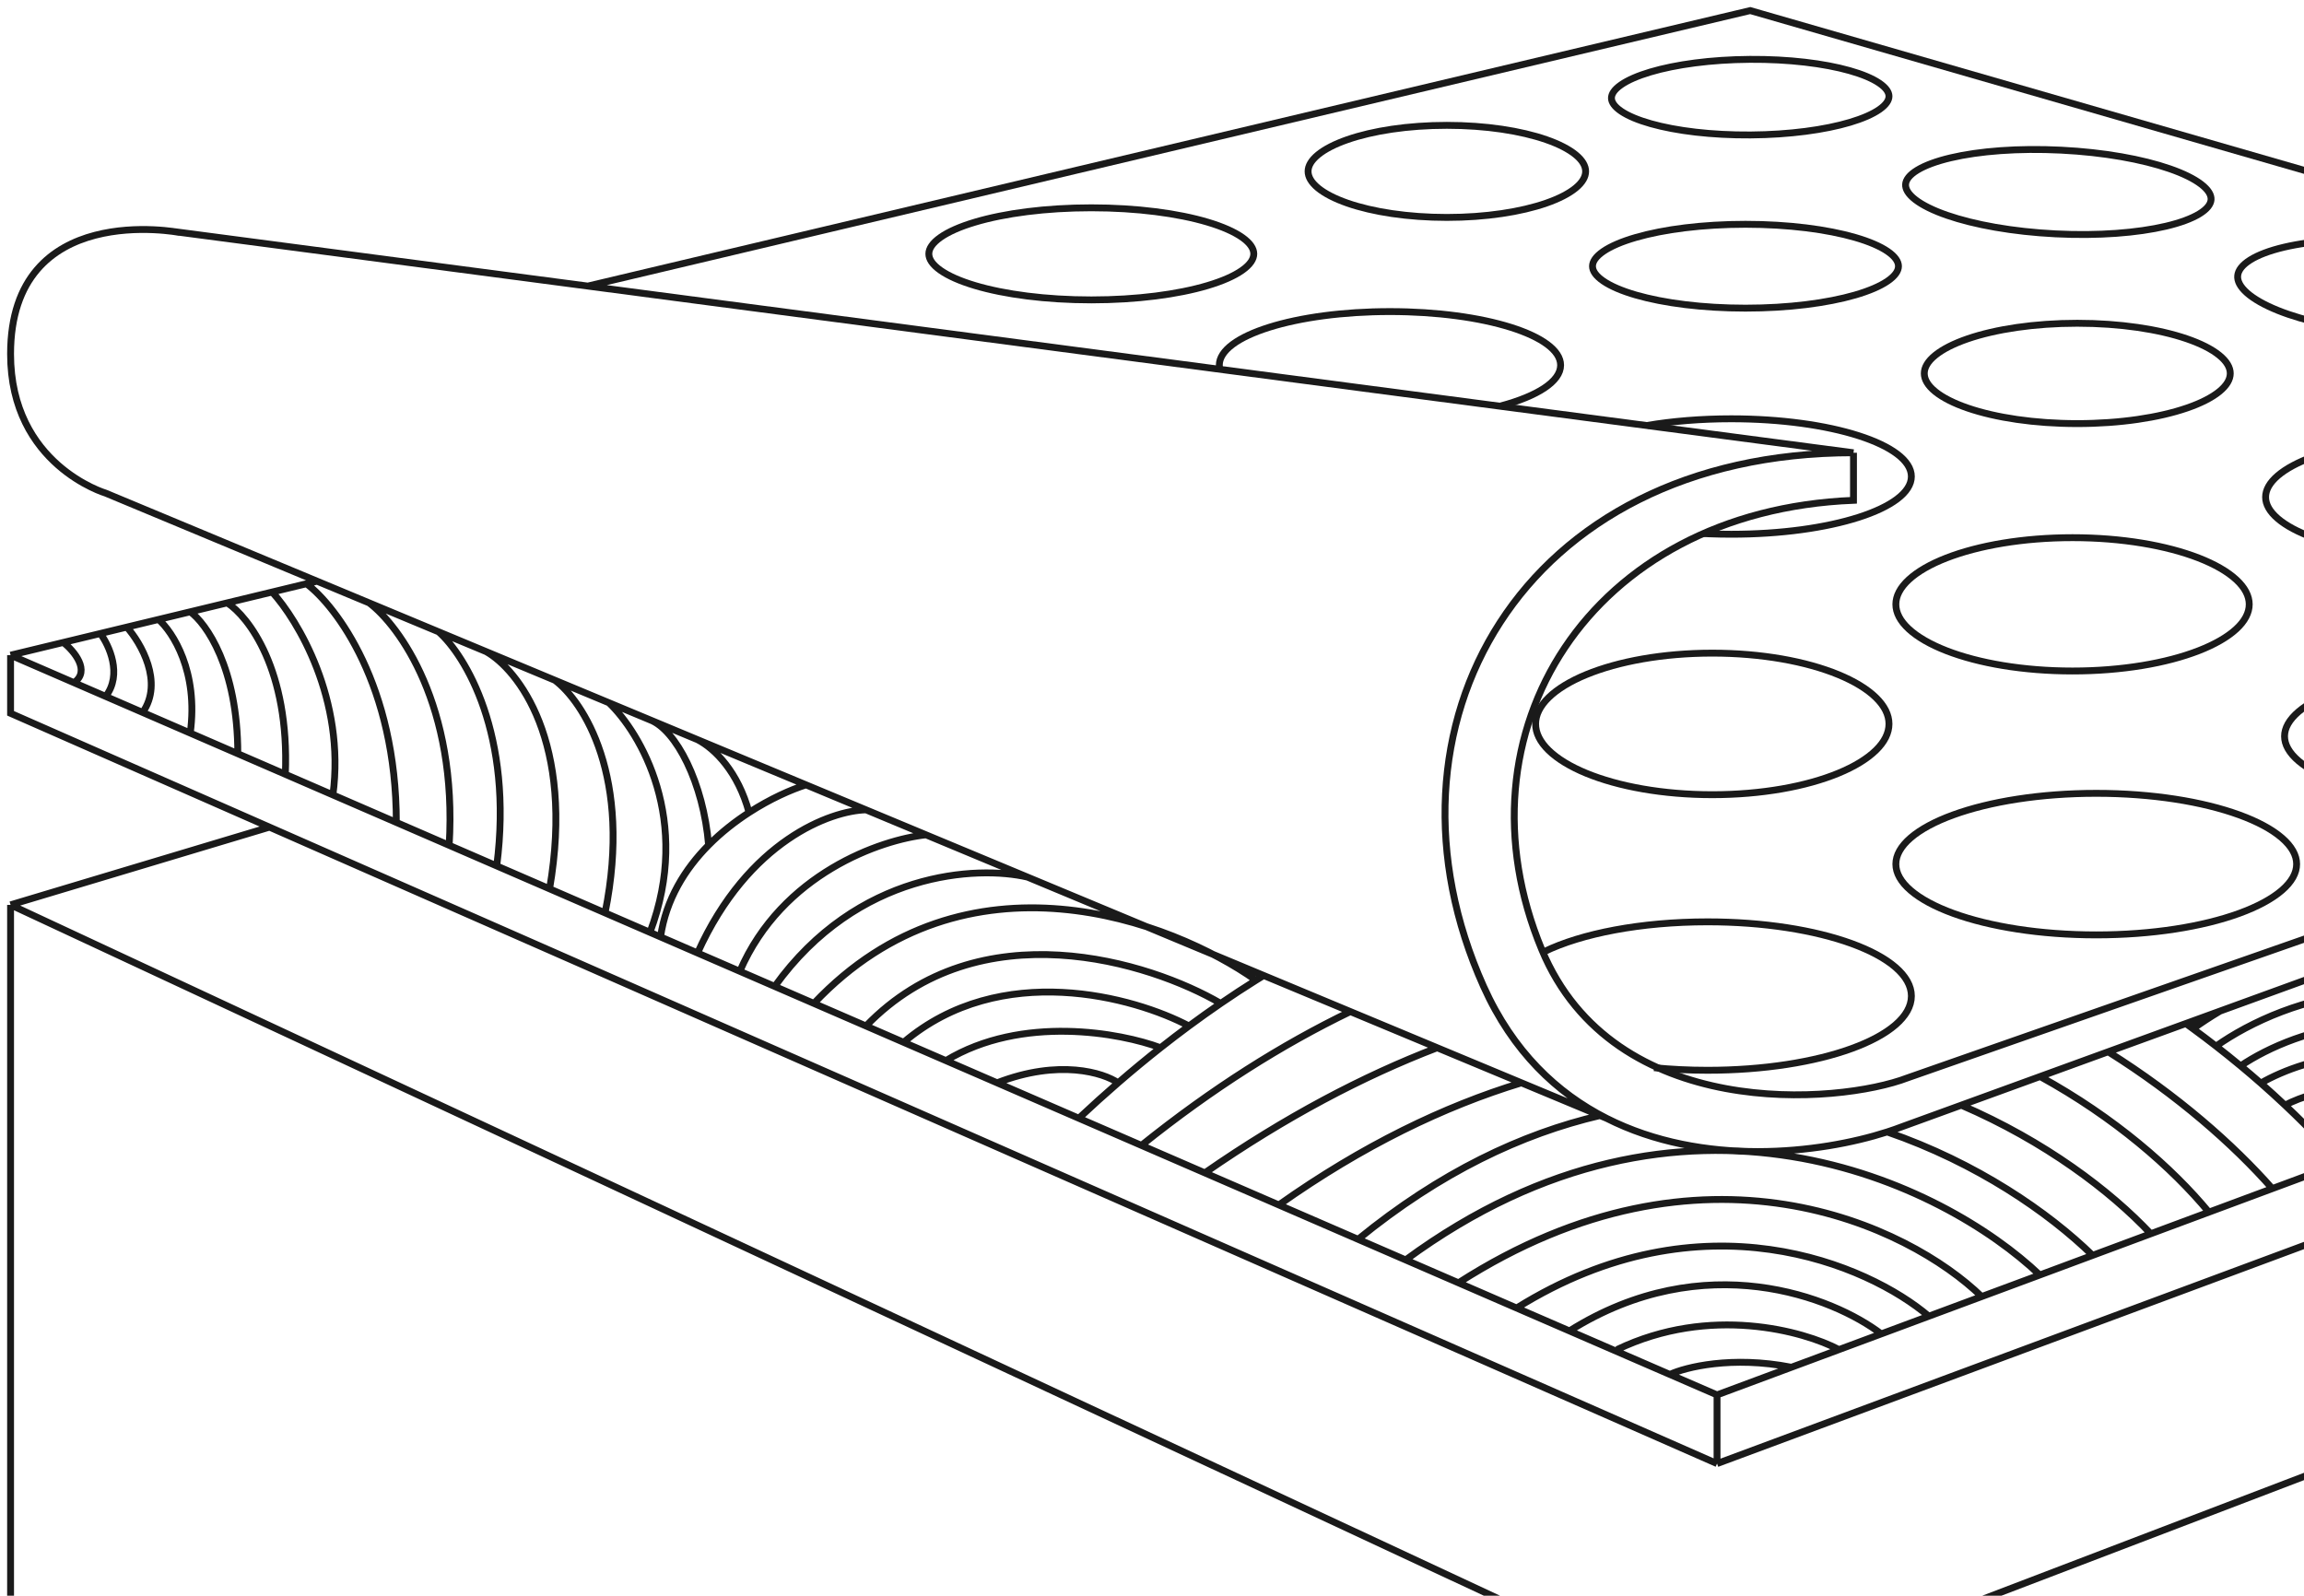 <svg width="218" height="151" viewBox="0 0 218 151" fill="none" xmlns="http://www.w3.org/2000/svg">
<path d="M332 48.995L165.603 1L55.619 27.072M332 48.995V51.336L303.5 61.7M332 48.995L180.486 102C173.986 104.5 152.673 106.245 145.873 89.845C137.373 69.345 150.373 48.345 175.373 47.345V42.845M1 85.628L162.463 160.936M1 85.628V162.642L162.463 216M1 85.628L25.5 78.273M162.463 160.936L332 96.163M162.463 160.936V216M332 96.163V159.521L162.463 216M332 96.163L303.5 86.091M175.373 42.845C143.873 42.845 129.373 68.845 140.373 93.345C143.145 99.519 147.319 103.447 152 105.821M175.373 42.845L55.619 27.072M55.619 27.072L16.538 21.925L17 22C17 22 1 18.863 1 33.5C1 44 10 46.666 10 46.666L30 54.998M152 105.821C161.131 110.45 172.194 109.168 178.561 107.116M152 105.821L151.384 105.564M1 62L1 67.5L25.5 78.273M1 62L6 60.793M1 62L7 64.601M162.463 132V138.5M162.463 132L169.5 129.385M162.463 132L158 130.065M332 69V75.5L303.5 86.091M332 69L328.096 68M332 69L326.618 71M162.463 138.5L25.5 78.273M162.463 138.5L303.5 86.091M30 54.998L29 55.239M30 54.998L34.927 57.05M303.5 61.7L305 62.084M303.5 61.7L301 62.609M169.5 129.385C163.871 128.277 159.488 129.377 158 130.065M169.5 129.385L174 127.713M158 130.065L148.5 125.946M174 127.713C170.667 125.951 161.8 123.483 153 127.713M174 127.713L178 126.227M178 126.227C173.5 122.782 161.3 117.903 148.5 125.946M178 126.227L182.5 124.554M148.5 125.946L143.5 123.779M182.5 124.554C176.833 119.722 161.1 112.802 143.5 123.779M182.5 124.554L187.5 122.696M143.5 123.779L138 121.394M187.5 122.696C180.667 116.06 161.2 106.51 138 121.394M187.5 122.696L193 120.653M138 121.394L133 119.227M193 120.653C184 112.086 159.4 99.808 133 119.227M193 120.653L198 118.795M133 119.227L128.5 117.276M198 118.795L203.5 116.751M198 118.795C193.857 114.748 187.047 110.038 178.561 107.116M128.5 117.276L121 114.024M128.5 117.276C136.271 110.927 144.006 107.288 151.384 105.564M203.5 116.751L209 114.707M203.5 116.751C199.673 112.68 193.51 108.006 185.573 104.584M121 114.024L114 110.989M121 114.024C128.944 108.401 136.641 104.697 143.953 102.468M209 114.707L215 112.477M209 114.707C205.518 110.501 200.092 105.755 193.031 101.872M114 110.989L108 108.388M114 110.989C121.631 105.694 128.978 101.835 135.984 99.149M215 112.477L221.5 110.062M215 112.477C211.298 108.281 206.02 103.637 199.472 99.529M108 108.388L102.077 105.821M108 108.388C114.712 102.995 121.321 98.839 127.77 95.727M221.5 110.062C220.869 109.34 220.202 108.607 219.5 107.866M221.5 110.062L225.5 108.576M102.077 105.821C103.317 104.657 104.556 103.54 105.794 102.468M102.077 105.821L94.345 102.468M119.569 92.311L127.77 95.727M119.569 92.311C119.326 92.46 119.082 92.611 118.839 92.763M119.569 92.311L97.219 83M127.77 95.727L135.984 99.149M135.984 99.149L143.953 102.468M143.953 102.468L151.384 105.564M178.561 107.116C179.072 106.952 179.553 106.782 180 106.61L185.573 104.584M185.573 104.584L193.031 101.872M193.031 101.872L199.472 99.529M199.472 99.529L206.818 96.858M206.818 96.858C207.047 97.023 207.274 97.188 207.5 97.354M206.818 96.858L210.056 95.68M105.794 102.468C104.426 101.519 100.221 100.19 94.345 102.468M105.794 102.468C107.133 101.309 108.471 100.203 109.807 99.149M94.345 102.468L89.5 100.368M109.807 99.149C106.038 97.737 96.7 96.006 89.5 100.368M109.807 99.149C110.705 98.439 111.603 97.753 112.5 97.09M89.5 100.368L85.5 98.634M112.5 97.09C107.333 94.353 94.7 90.83 85.5 98.634M112.5 97.09C113.501 96.35 114.501 95.638 115.5 94.953M85.5 98.634L81.94 97.09M115.5 94.953C108.793 91.032 92.691 85.971 81.94 97.09M115.5 94.953C116.615 94.189 117.728 93.459 118.839 92.763M81.94 97.09L77.01 94.953M118.839 92.763C110.899 87.136 91.418 79.696 77.01 94.953M77.01 94.953L73.301 93.345M97.219 83C92.513 81.897 81.141 82.421 73.301 93.345M97.219 83L87.617 79M73.301 93.345L70 91.914M87.617 79C83.411 79.443 74 82.645 70 91.914M87.617 79L81.94 76.635M70 91.914L69.5 91.697L66 90.18M81.94 76.635C78.626 76.71 70.8 79.523 66 90.18M81.94 76.635L76.262 74.27M66 90.18L65.5 89.963L62.5 88.662M76.262 74.27L66 69.995M76.262 74.27C74.835 74.724 72.873 75.593 70.873 76.889M62.5 88.662L61.5 88.229M62.5 88.662C63.008 85.113 64.818 82.223 67.047 79.972M6 60.793C7 61.596 8.6 63.482 7 64.601M6 60.793L9.491 59.95M7 64.601L10 65.902M9.491 59.95C10.328 61.068 11.6 63.823 10 65.902M9.491 59.95L12 59.344M10 65.902L13.5 67.419M12 59.344C13.333 60.842 15.5 64.555 13.5 67.419M12 59.344L15 58.62M13.5 67.419L18 69.37M15 58.62C16.333 59.782 18.8 63.558 18 69.37M15 58.62L18 57.895M18 69.37L22.5 71.321M18 57.895C19.5 58.977 22.5 63.178 22.5 71.321M18 57.895L21.5 57.05M22.5 71.321L27 73.272M21.5 57.05C23.5 58.339 27.4 63.387 27 73.272M21.5 57.05L25.75 56.024M27 73.272L31.5 75.223M25.75 56.024C28.167 58.665 32.7 66.201 31.5 75.223M25.75 56.024L29 55.239M31.5 75.223L37.5 77.824M29 55.239C31.833 57.376 37.5 64.883 37.5 77.824M37.5 77.824L42.5 79.992M34.927 57.05C37.784 59.195 43.3 66.785 42.5 79.992M34.927 57.05L41.5 59.789M42.5 79.992L47 81.943M41.5 59.789C44 61.987 48.6 69.497 47 81.943M41.5 59.789L46 61.663M47 81.943L52 84.11M46 61.663C49 63.349 54.4 70.198 52 84.11M46 61.663L52.5 64.371M52 84.11L57.25 86.386M52.5 64.371C55.167 66.349 59.85 73.521 57.25 86.386M52.5 64.371L57.611 66.5M57.25 86.386L61.5 88.229M57.611 66.5C60.574 69.319 65.5 77.612 61.5 88.229M57.611 66.5L61.5 68.12M61.5 68.12L66 69.995M61.5 68.12C63.963 69.043 66.564 74.098 67.047 79.972M66 69.995C67.652 70.847 69.84 73.059 70.873 76.889M67.047 79.972C68.247 78.761 69.568 77.734 70.873 76.889M328.096 68C327.476 68 326.312 68.6 326.618 71M328.096 68L325.5 67.335M326.618 71L323 72.344M325.5 67.335C324.333 67.953 322.5 70 323 72.344M325.5 67.335L323 66.695M323 72.344L320 73.459M323 66.695C321.833 67.269 319.6 69.427 320 73.459M323 66.695L321 66.182M320 73.459L317.5 74.388M321 66.182C319.5 66.875 316.7 69.486 317.5 74.388M321 66.182L319 65.67M317.5 74.388L315 75.317M319 65.67C317 66.492 313.4 69.571 315 75.317M319 65.67L316.5 65.03M315 75.317L312.5 76.246M316.5 65.03C314.167 66.184 310.1 70.043 312.5 76.246M316.5 65.03L314 64.389M312.5 76.246L309 77.547M314 64.389C311.5 65.624 307 69.984 309 77.547M314 64.389L311.5 63.749M309 77.547L306 78.662M311.5 63.749C308.5 65.274 303.2 70.391 306 78.662M311.5 63.749L308.576 63M306 78.662L301.5 80.334M308.576 63C305.551 64.056 299.9 69.001 301.5 80.334M308.576 63L305 62.084M301.5 80.334L297.5 81.82M305 62.084C301.667 64.269 295.5 71.276 297.5 81.82M297.5 81.82L288.5 85.165M301 62.609C297.333 65.739 290.5 74.3 292.5 83.5M301 62.609L297.174 64M297.174 64C292.95 66.943 285.3 75.296 288.5 85.165M297.174 64L291.675 66M288.5 85.165L283.5 87.023M291.675 66C288.116 67.848 281.5 74.641 283.5 87.023M291.675 66L285.5 68.245M283.5 87.023L280 88.323L278.5 88.881M285.5 68.245C282 70.584 275.7 77.985 278.5 88.881M285.5 68.245L279.5 70.427M278.5 88.881L275 90.181L272.797 91M279.5 70.427L268 74.609M279.5 70.427C277.82 71.541 275.255 74.401 273.763 79.1M272.797 91L271 91.668M272.797 91C272.511 88.48 272.517 86.194 272.731 84.136M219.5 107.866C220.833 107.128 223.9 106.236 225.5 108.576M219.5 107.866C219.016 107.356 218.516 106.842 218 106.326M225.5 108.576L229.427 107.116M218 106.326C219.784 105.175 224.568 103.722 229.427 107.116M218 106.326C217.421 105.748 216.822 105.166 216.203 104.584M229.427 107.116L232.5 105.974M216.203 104.584C219.136 103.039 226.5 101.154 232.5 105.974M216.203 104.584C215.467 103.89 214.703 103.195 213.912 102.5M232.5 105.974L236.243 104.584M213.912 102.5C218.103 100.056 228.437 97.05 236.243 104.584M213.912 102.5C213.291 101.955 212.654 101.41 212 100.867M236.243 104.584L239 103.559M212 100.867C217.167 97.367 229.8 93.005 239 103.559M212 100.867C211.247 100.242 210.474 99.619 209.679 99M239 103.559L241.85 102.5M209.679 99C216.019 94.5 231.329 88.9 241.85 102.5M209.679 99C208.969 98.447 208.243 97.898 207.5 97.354M241.85 102.5L245 101.329M207.5 97.354C208.263 96.802 209.121 96.237 210.056 95.68M245 101.329L248.577 100M245 101.329C239.301 91.829 231.039 89.776 223.391 90.831M231 88.064C234.885 87.884 243.839 90.018 248.577 100M231 88.064L235.5 86.428M231 88.064L223.391 90.831M248.577 100L252.5 98.542M235.5 86.428C239.667 86.313 248.9 88.576 252.5 98.542M235.5 86.428L240.801 84.5M252.5 98.542L256 97.242M240.801 84.5C245.034 84.969 254 88.175 256 97.242M240.801 84.5L245.5 82.791M256 97.242L260 95.755M245.5 82.791C249 83.076 256.8 86.067 260 95.755M245.5 82.791L250.5 80.973M260 95.755L264 94.269M250.5 80.973C254 81.503 261.6 84.904 264 94.269M250.5 80.973L256 78.973M264 94.269L267.5 92.968M256 78.973C259 79.627 265.5 83.343 267.5 92.968M256 78.973L261 77.155M267.5 92.968L271 91.668M261 77.155C263.333 77.687 268.6 81.335 271 91.668M261 77.155L264.5 75.882M264.5 75.882L268 74.609M264.5 75.882C266.382 76.505 270.023 78.936 272.731 84.136M268 74.609C269.06 74.906 271.168 76.188 273.763 79.1M223.391 90.831L210.056 95.68M273.763 79.1C273.29 80.593 272.925 82.27 272.731 84.136" stroke="#1A1A1A" stroke-width="0.65"/>
<path d="M142 38.415C145.465 37.485 147.662 36.102 147.662 34.557C147.662 31.756 140.433 29.485 131.515 29.485C122.598 29.485 115.369 31.756 115.369 34.557C115.369 34.741 115.4 34.923 115.461 35.102" stroke="#1A1A1A" stroke-width="0.65"/>
<path d="M179.63 25.193C179.63 25.622 179.327 26.102 178.608 26.595C177.899 27.081 176.852 27.532 175.53 27.916C172.888 28.681 169.22 29.16 165.154 29.16C161.089 29.16 157.421 28.681 154.779 27.916C153.456 27.532 152.409 27.081 151.7 26.595C150.981 26.102 150.679 25.622 150.679 25.193C150.679 24.763 150.981 24.283 151.7 23.79C152.409 23.304 153.456 22.853 154.779 22.47C157.421 21.704 161.089 21.225 165.154 21.225C169.22 21.225 172.888 21.704 175.53 22.47C176.852 22.853 177.899 23.304 178.608 23.79C179.327 24.283 179.63 24.763 179.63 25.193Z" stroke="#1A1A1A" stroke-width="0.65"/>
<path d="M209.207 18.892C209.178 19.322 208.844 19.785 208.094 20.242C207.354 20.691 206.279 21.089 204.933 21.406C202.245 22.039 198.552 22.333 194.493 22.13C190.434 21.927 186.804 21.266 184.217 20.369C182.922 19.92 181.906 19.418 181.231 18.898C180.545 18.369 180.275 17.875 180.303 17.446C180.331 17.016 180.665 16.553 181.416 16.096C182.156 15.647 183.231 15.249 184.577 14.932C187.264 14.299 190.958 14.005 195.017 14.208C199.075 14.411 202.706 15.072 205.293 15.969C206.588 16.418 207.603 16.92 208.279 17.441C208.964 17.969 209.235 18.463 209.207 18.892Z" stroke="#1A1A1A" stroke-width="0.65"/>
<path d="M118.631 24.022C118.631 24.51 118.298 25.041 117.535 25.579C116.781 26.111 115.669 26.603 114.266 27.021C111.463 27.858 107.571 28.379 103.258 28.379C98.946 28.379 95.054 27.858 92.251 27.021C90.848 26.603 89.736 26.111 88.981 25.579C88.219 25.041 87.885 24.51 87.885 24.022C87.885 23.534 88.219 23.003 88.981 22.465C89.736 21.933 90.848 21.441 92.251 21.023C95.054 20.186 98.946 19.665 103.258 19.665C107.571 19.665 111.463 20.186 114.266 21.023C115.669 21.441 116.781 21.933 117.535 22.465C118.298 23.003 118.631 23.534 118.631 24.022Z" stroke="#1A1A1A" stroke-width="0.65"/>
<path d="M150.029 16.218C150.029 16.728 149.733 17.261 149.09 17.79C148.45 18.316 147.504 18.805 146.306 19.222C143.914 20.054 140.588 20.575 136.899 20.575C133.209 20.575 129.883 20.054 127.491 19.222C126.293 18.805 125.347 18.316 124.707 17.79C124.065 17.261 123.768 16.728 123.768 16.218C123.768 15.708 124.065 15.175 124.707 14.646C125.347 14.12 126.293 13.631 127.491 13.214C129.883 12.381 133.209 11.861 136.899 11.861C140.588 11.861 143.914 12.381 146.306 13.214C147.504 13.631 148.45 14.12 149.09 14.646C149.733 15.175 150.029 15.708 150.029 16.218Z" stroke="#1A1A1A" stroke-width="0.65"/>
<path d="M178.732 9.102C178.736 9.478 178.475 9.908 177.828 10.359C177.191 10.803 176.246 11.218 175.049 11.575C172.657 12.287 169.329 12.745 165.636 12.771C161.942 12.797 158.606 12.386 156.202 11.707C154.997 11.367 154.045 10.966 153.4 10.531C152.745 10.089 152.476 9.662 152.473 9.286C152.469 8.91 152.73 8.48 153.377 8.029C154.014 7.585 154.958 7.17 156.156 6.813C158.548 6.101 161.875 5.643 165.569 5.617C169.263 5.591 172.599 6.003 175.003 6.681C176.208 7.021 177.16 7.423 177.804 7.858C178.46 8.3 178.729 8.726 178.732 9.102Z" stroke="#1A1A1A" stroke-width="0.65"/>
<path d="M161.159 50.49C161.349 50.5 161.54 50.508 161.733 50.516C162.412 50.542 163.104 50.556 163.806 50.556C173.219 50.556 180.85 48.11 180.85 45.093C180.85 42.076 173.219 39.63 163.806 39.63C160.932 39.63 158.223 39.858 155.848 40.261" stroke="#1A1A1A" stroke-width="0.65"/>
<path d="M211.023 35.338C211.023 35.9 210.691 36.484 209.98 37.06C209.272 37.634 208.227 38.165 206.907 38.617C204.271 39.521 200.608 40.085 196.547 40.085C192.486 40.085 188.823 39.521 186.187 38.617C184.867 38.165 183.822 37.634 183.114 37.06C182.403 36.484 182.071 35.9 182.071 35.338C182.071 34.776 182.403 34.192 183.114 33.616C183.822 33.042 184.867 32.511 186.187 32.058C188.823 31.155 192.486 30.59 196.547 30.59C200.608 30.59 204.271 31.155 206.907 32.058C208.227 32.511 209.272 33.042 209.98 33.616C210.691 34.192 211.023 34.776 211.023 35.338Z" stroke="#1A1A1A" stroke-width="0.65"/>
<path d="M240.575 28.204C240.526 28.7 240.157 29.206 239.394 29.686C238.637 30.162 237.548 30.574 236.191 30.894C233.48 31.532 229.777 31.784 225.729 31.486C221.68 31.188 218.078 30.4 215.529 29.375C214.253 28.861 213.259 28.296 212.604 27.716C211.945 27.131 211.678 26.578 211.726 26.083C211.774 25.588 212.144 25.081 212.907 24.601C213.664 24.125 214.753 23.713 216.11 23.393C218.821 22.755 222.523 22.504 226.572 22.801C230.621 23.099 234.223 23.887 236.772 24.912C238.048 25.426 239.042 25.991 239.697 26.571C240.356 27.156 240.623 27.709 240.575 28.204Z" stroke="#1A1A1A" stroke-width="0.65"/>
<path d="M178.732 68.505C178.732 69.36 178.313 70.205 177.491 71.006C176.668 71.808 175.461 72.545 173.942 73.171C170.906 74.422 166.689 75.203 162.014 75.203C157.339 75.203 153.123 74.422 150.086 73.171C148.568 72.545 147.36 71.808 146.537 71.006C145.715 70.205 145.296 69.36 145.296 68.505C145.296 67.65 145.715 66.805 146.537 66.004C147.36 65.202 148.568 64.465 150.086 63.839C153.123 62.588 157.339 61.806 162.014 61.806C166.689 61.806 170.906 62.588 173.942 63.839C175.461 64.465 176.668 65.202 177.491 66.004C178.313 66.805 178.732 67.65 178.732 68.505Z" stroke="#1A1A1A" stroke-width="0.65"/>
<path d="M212.818 57.189C212.818 57.983 212.406 58.775 211.584 59.532C210.762 60.288 209.554 60.985 208.034 61.577C204.996 62.759 200.777 63.497 196.1 63.497C191.423 63.497 187.204 62.759 184.166 61.577C182.646 60.985 181.438 60.288 180.616 59.532C179.794 58.775 179.382 57.983 179.382 57.189C179.382 56.395 179.794 55.603 180.616 54.846C181.438 54.089 182.646 53.393 184.166 52.801C187.204 51.619 191.423 50.88 196.1 50.88C200.777 50.88 204.996 51.619 208.034 52.801C209.554 53.393 210.762 54.089 211.584 54.846C212.406 55.603 212.818 56.395 212.818 57.189Z" stroke="#1A1A1A" stroke-width="0.65"/>
<path d="M246.009 47.044C246.009 47.721 245.631 48.409 244.853 49.075C244.077 49.741 242.934 50.355 241.494 50.877C238.616 51.92 234.618 52.572 230.187 52.572C225.756 52.572 221.759 51.92 218.881 50.877C217.441 50.355 216.298 49.741 215.521 49.075C214.744 48.409 214.366 47.721 214.366 47.044C214.366 46.366 214.744 45.679 215.521 45.012C216.298 44.347 217.441 43.733 218.881 43.211C221.759 42.167 225.756 41.516 230.187 41.516C234.618 41.516 238.616 42.167 241.494 43.211C242.934 43.733 244.077 44.347 244.853 45.012C245.631 45.679 246.009 46.366 246.009 47.044Z" stroke="#1A1A1A" stroke-width="0.65"/>
<path d="M217.303 81.772C217.303 82.611 216.837 83.453 215.901 84.259C214.965 85.064 213.593 85.805 211.869 86.433C208.423 87.688 203.64 88.47 198.343 88.47C193.045 88.47 188.263 87.688 184.817 86.433C183.092 85.805 181.72 85.064 180.784 84.259C179.848 83.453 179.382 82.611 179.382 81.772C179.382 80.932 179.848 80.09 180.784 79.284C181.72 78.478 183.092 77.738 184.817 77.111C188.263 75.856 193.045 75.073 198.343 75.073C203.64 75.073 208.423 75.856 211.869 77.111C213.593 77.738 214.965 78.478 215.901 79.284C216.837 80.09 217.303 80.932 217.303 81.772Z" stroke="#1A1A1A" stroke-width="0.65"/>
<path d="M252.287 69.675C252.287 70.46 251.847 71.25 250.956 72.01C250.066 72.769 248.759 73.467 247.116 74.06C243.832 75.245 239.273 75.984 234.223 75.984C229.172 75.984 224.614 75.245 221.33 74.06C219.687 73.467 218.38 72.769 217.49 72.01C216.599 71.25 216.159 70.46 216.159 69.675C216.159 68.891 216.599 68.101 217.49 67.341C218.38 66.582 219.687 65.883 221.33 65.29C224.614 64.106 229.172 63.367 234.223 63.367C239.273 63.367 243.832 64.106 247.116 65.29C248.759 65.883 250.066 66.582 250.956 67.341C251.847 68.101 252.287 68.891 252.287 69.675Z" stroke="#1A1A1A" stroke-width="0.65"/>
<path d="M156.501 101.037C158.115 101.196 159.813 101.281 161.566 101.281C172.217 101.281 180.852 98.137 180.852 94.258C180.852 90.379 172.217 87.234 161.566 87.234C155.242 87.234 149.628 88.343 146.111 90.055" stroke="#1A1A1A" stroke-width="0.65"/>
</svg>
